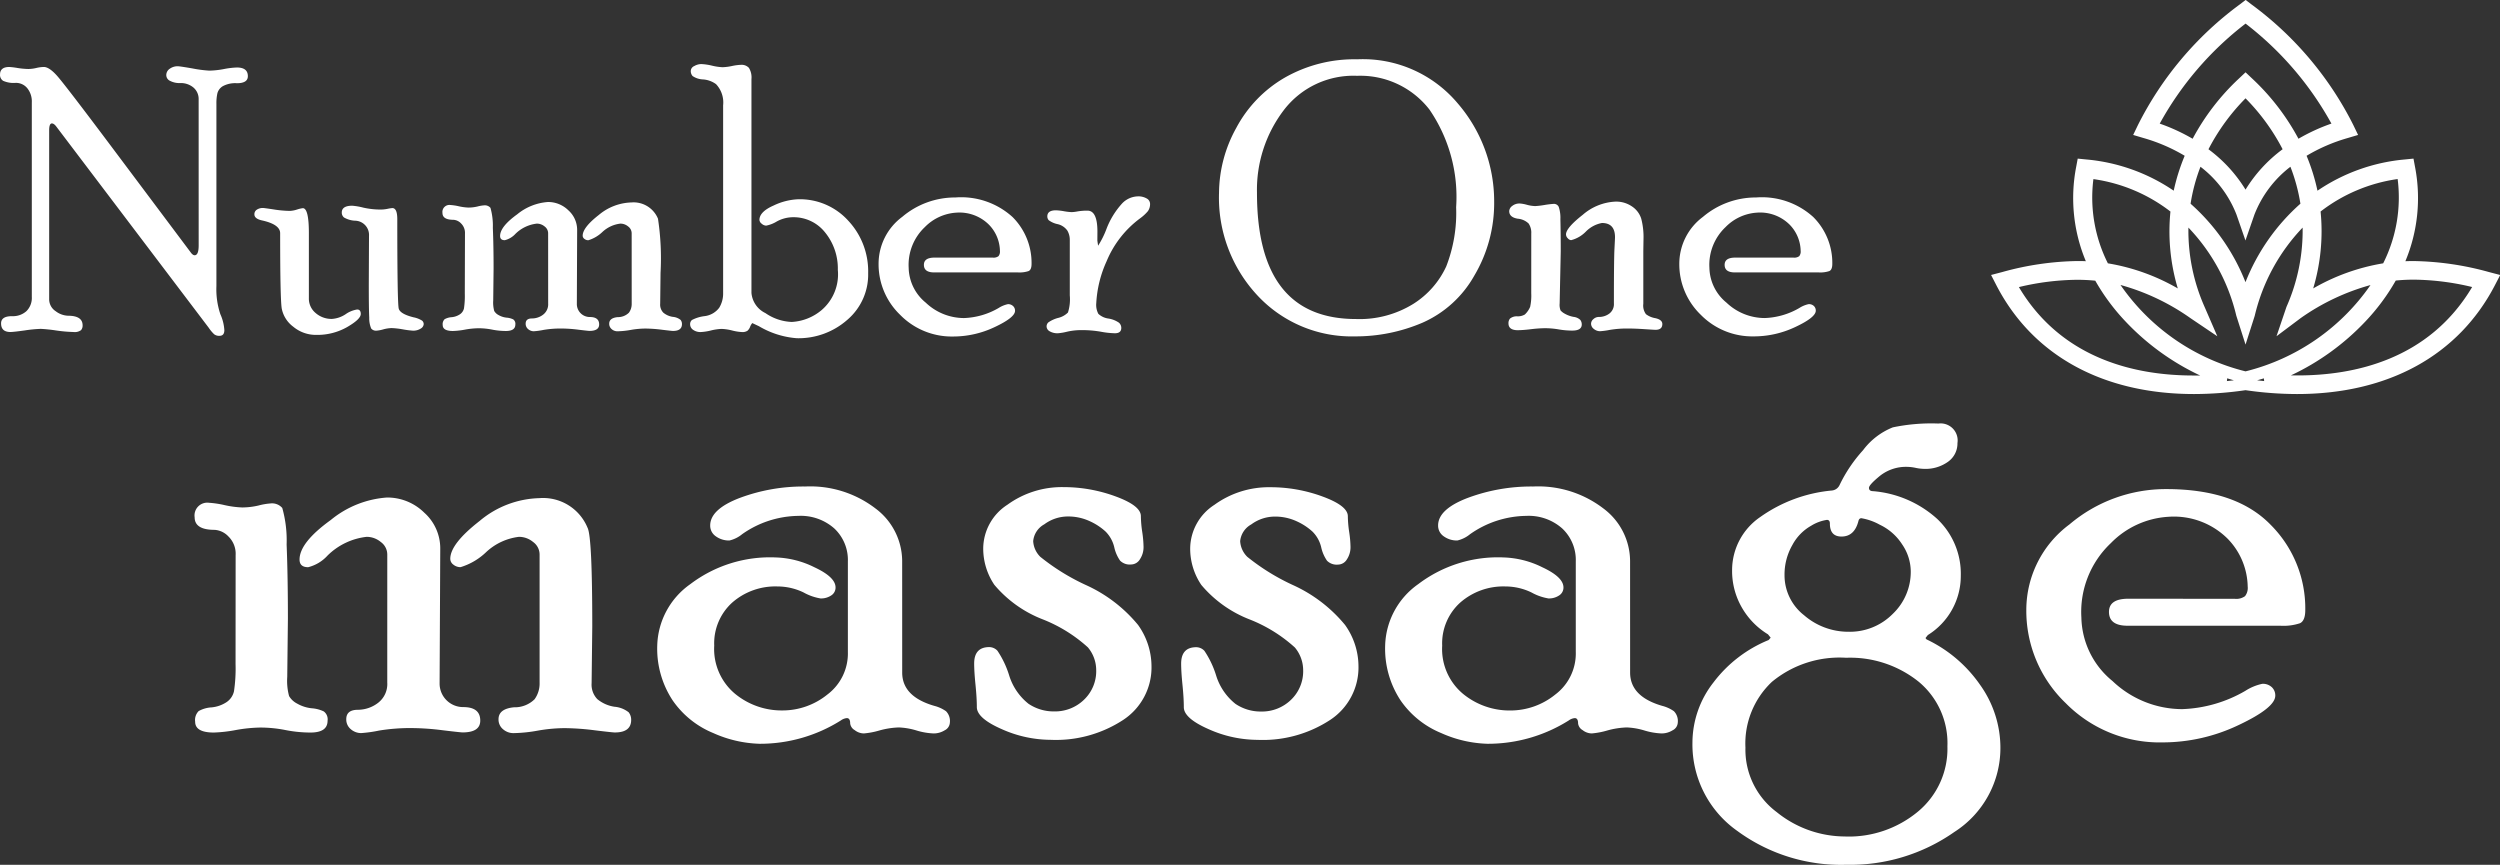 <svg xmlns="http://www.w3.org/2000/svg" width="159.305" height="55.107" viewBox="0 0 159.305 55.107">
  <rect x="0" y="0" width="159.305" height="55.107" fill="#333333" stroke="none"/>
  <g id="Group_264" data-name="Group 264" transform="translate(4618 273)">
    <path id="Path_63" data-name="Path 63" d="M85.732-4.625a.986.986,0,0,0-.413-.795,1.413,1.413,0,0,0-.9-.329,4.208,4.208,0,0,0-2.5,1.2,2.479,2.479,0,0,1-1.227.735q-.55,0-.55-.488,0-1.083,1.986-2.517A6.34,6.34,0,0,1,85.71-8.254a3.349,3.349,0,0,1,2.379.966A3.044,3.044,0,0,1,89.108-5l-.042,8.58A1.5,1.5,0,0,0,90.574,5.1q1.083,0,1.083.861,0,.753-1.128.753-.128,0-1.267-.138a16.327,16.327,0,0,0-1.906-.138,12.241,12.241,0,0,0-2.151.159,8.4,8.4,0,0,1-1.128.159,1,1,0,0,1-.671-.248.8.8,0,0,1-.287-.636q0-.6.743-.6a2.12,2.12,0,0,0,1.274-.435,1.51,1.51,0,0,0,.595-1.3Zm9.706,0a.986.986,0,0,0-.413-.795,1.413,1.413,0,0,0-.9-.329,3.7,3.7,0,0,0-2.084.966,4.051,4.051,0,0,1-1.64.966.713.713,0,0,1-.455-.159.466.466,0,0,1-.2-.372q0-.956,1.869-2.411a6.151,6.151,0,0,1,3.8-1.455,3.064,3.064,0,0,1,3.08,1.89q.3.573.3,6.286l-.042,3.61a1.335,1.335,0,0,0,.361,1.019,2.227,2.227,0,0,0,1.1.488,1.681,1.681,0,0,1,.9.353.766.766,0,0,1,.159.485q0,.8-1.043.8-.149,0-1.277-.138a16.181,16.181,0,0,0-1.916-.138,10.16,10.16,0,0,0-1.714.159,9.413,9.413,0,0,1-1.544.159,1,1,0,0,1-.671-.248.8.8,0,0,1-.287-.635q0-.668.988-.763A1.8,1.8,0,0,0,95.119,4.6a1.714,1.714,0,0,0,.319-1.06Zm-19.369.042a1.54,1.54,0,0,0-.457-1.187,1.331,1.331,0,0,0-.881-.424q-1.274,0-1.274-.8a.814.814,0,0,1,.917-.925,6.223,6.223,0,0,1,.991.149,6.151,6.151,0,0,0,1.119.149,4.616,4.616,0,0,0,1.055-.127,4,4,0,0,1,.735-.127.865.865,0,0,1,.767.287,7.612,7.612,0,0,1,.277,2.326Q79.4-3.221,79.4-.524l-.042,3.7a3.726,3.726,0,0,0,.117,1.221,1.243,1.243,0,0,0,.51.478,2.33,2.33,0,0,0,.924.3,2.152,2.152,0,0,1,.775.2.627.627,0,0,1,.244.593q0,.754-1.086.754a8.254,8.254,0,0,1-1.6-.159,8.253,8.253,0,0,0-1.6-.159,9.492,9.492,0,0,0-1.565.159,9.018,9.018,0,0,1-1.395.159q-1.192,0-1.192-.689a.805.805,0,0,1,.223-.678,1.888,1.888,0,0,1,.818-.236,2.087,2.087,0,0,0,.966-.339,1.13,1.13,0,0,0,.467-.689,9.846,9.846,0,0,0,.1-1.738ZM118.544,2.9q0,1.527,2.039,2.12a2.273,2.273,0,0,1,.754.344.894.894,0,0,1,.244.731.578.578,0,0,1-.329.484,1.325,1.325,0,0,1-.711.2,4.365,4.365,0,0,1-1.094-.191,4.4,4.4,0,0,0-1.115-.191,5.14,5.14,0,0,0-1.232.191,5.054,5.054,0,0,1-1,.191.973.973,0,0,1-.584-.212.57.57,0,0,1-.287-.425q0-.34-.212-.34a.774.774,0,0,0-.382.149,9.662,9.662,0,0,1-5.182,1.487,7.718,7.718,0,0,1-2.941-.68,5.826,5.826,0,0,1-2.6-2.092,5.994,5.994,0,0,1-.977-3.494,4.945,4.945,0,0,1,2.109-3.908,8.4,8.4,0,0,1,5.437-1.7,5.913,5.913,0,0,1,2.47.627q1.346.627,1.346,1.285a.591.591,0,0,1-.276.51,1.165,1.165,0,0,1-.68.191,3.348,3.348,0,0,1-1.083-.382,3.83,3.83,0,0,0-1.657-.382,4.167,4.167,0,0,0-2.888,1.027,3.5,3.5,0,0,0-1.147,2.743,3.717,3.717,0,0,0,1.317,3.061,4.678,4.678,0,0,0,3.037,1.07A4.542,4.542,0,0,0,113.776,4.3a3.274,3.274,0,0,0,1.306-2.718V-4.177a2.754,2.754,0,0,0-.858-2.1,3.219,3.219,0,0,0-2.3-.807,6.339,6.339,0,0,0-3.581,1.168,1.986,1.986,0,0,1-.805.4,1.423,1.423,0,0,1-.869-.265.82.82,0,0,1-.36-.69q0-1.041,1.9-1.763a11.6,11.6,0,0,1,4.152-.722,6.824,6.824,0,0,1,4.481,1.4,4.2,4.2,0,0,1,1.7,3.329Zm8.347-8.374a1.519,1.519,0,0,0,.455,1,13.794,13.794,0,0,0,2.912,1.8,9.236,9.236,0,0,1,3.314,2.537,4.55,4.55,0,0,1,.858,2.626,4,4,0,0,1-1.795,3.423A7.828,7.828,0,0,1,128,7.186a7.688,7.688,0,0,1-3.133-.69Q123.3,5.805,123.3,5.1q0-.577-.085-1.42t-.085-1.356q0-1.047.968-1.047a.723.723,0,0,1,.516.234,5.959,5.959,0,0,1,.743,1.561,3.7,3.7,0,0,0,1.234,1.816,2.866,2.866,0,0,0,1.635.488,2.652,2.652,0,0,0,1.9-.742,2.517,2.517,0,0,0,.78-1.908,2.262,2.262,0,0,0-.529-1.431,9.4,9.4,0,0,0-2.891-1.791,7.625,7.625,0,0,1-3.07-2.195,4.125,4.125,0,0,1-.709-2.323,3.341,3.341,0,0,1,1.54-2.779,5.908,5.908,0,0,1,3.579-1.124,9.567,9.567,0,0,1,3.313.591q1.614.591,1.614,1.257a7.271,7.271,0,0,0,.085,1,7.094,7.094,0,0,1,.085.956,1.387,1.387,0,0,1-.226.786.667.667,0,0,1-.57.34.864.864,0,0,1-.7-.246,2.408,2.408,0,0,1-.373-.866,2.085,2.085,0,0,0-.548-.984,3.81,3.81,0,0,0-1.011-.663,3.256,3.256,0,0,0-1.412-.3,2.535,2.535,0,0,0-1.485.5A1.365,1.365,0,0,0,126.891-5.475Zm13.189,0a1.519,1.519,0,0,0,.455,1,13.794,13.794,0,0,0,2.912,1.8,9.236,9.236,0,0,1,3.314,2.537,4.55,4.55,0,0,1,.858,2.626,4,4,0,0,1-1.795,3.423,7.828,7.828,0,0,1-4.641,1.276,7.688,7.688,0,0,1-3.133-.69q-1.561-.69-1.561-1.391,0-.577-.085-1.42t-.085-1.356q0-1.047.968-1.047a.723.723,0,0,1,.516.234,5.959,5.959,0,0,1,.743,1.561,3.7,3.7,0,0,0,1.234,1.816,2.866,2.866,0,0,0,1.634.488,2.652,2.652,0,0,0,1.9-.742,2.517,2.517,0,0,0,.78-1.908,2.262,2.262,0,0,0-.529-1.431,9.4,9.4,0,0,0-2.891-1.791,7.625,7.625,0,0,1-3.07-2.195,4.125,4.125,0,0,1-.709-2.323,3.341,3.341,0,0,1,1.54-2.779,5.908,5.908,0,0,1,3.579-1.124,9.567,9.567,0,0,1,3.313.591q1.614.591,1.614,1.257a7.269,7.269,0,0,0,.085,1,7.1,7.1,0,0,1,.085.956,1.387,1.387,0,0,1-.226.786.667.667,0,0,1-.57.34.864.864,0,0,1-.7-.246,2.408,2.408,0,0,1-.373-.866,2.085,2.085,0,0,0-.548-.984,3.81,3.81,0,0,0-1.011-.663,3.256,3.256,0,0,0-1.412-.3,2.535,2.535,0,0,0-1.485.5A1.365,1.365,0,0,0,140.08-5.475ZM164.928,2.9q0,1.527,2.039,2.12a2.273,2.273,0,0,1,.754.344.894.894,0,0,1,.244.731.578.578,0,0,1-.329.484,1.325,1.325,0,0,1-.711.2,4.365,4.365,0,0,1-1.094-.191,4.4,4.4,0,0,0-1.115-.191,5.14,5.14,0,0,0-1.232.191,5.054,5.054,0,0,1-1,.191.973.973,0,0,1-.584-.212.57.57,0,0,1-.287-.425q0-.34-.212-.34a.774.774,0,0,0-.382.149,9.662,9.662,0,0,1-5.182,1.487,7.718,7.718,0,0,1-2.941-.68,5.826,5.826,0,0,1-2.6-2.092,5.994,5.994,0,0,1-.977-3.494,4.945,4.945,0,0,1,2.109-3.908,8.4,8.4,0,0,1,5.437-1.7,5.913,5.913,0,0,1,2.47.627q1.346.627,1.346,1.285a.591.591,0,0,1-.276.51,1.165,1.165,0,0,1-.68.191,3.348,3.348,0,0,1-1.083-.382,3.83,3.83,0,0,0-1.657-.382A4.167,4.167,0,0,0,154.1-1.557a3.5,3.5,0,0,0-1.147,2.743,3.717,3.717,0,0,0,1.317,3.061,4.678,4.678,0,0,0,3.037,1.07A4.542,4.542,0,0,0,160.16,4.3a3.274,3.274,0,0,0,1.306-2.718V-4.177a2.754,2.754,0,0,0-.858-2.1,3.219,3.219,0,0,0-2.3-.807,6.339,6.339,0,0,0-3.581,1.168,1.985,1.985,0,0,1-.805.4,1.423,1.423,0,0,1-.869-.265.82.82,0,0,1-.36-.69q0-1.041,1.9-1.763a11.6,11.6,0,0,1,4.152-.722,6.824,6.824,0,0,1,4.481,1.4,4.2,4.2,0,0,1,1.7,3.329ZM183.751.7l.064.085a8.669,8.669,0,0,1,3.409,2.89,6.9,6.9,0,0,1,1.3,4.016,6.344,6.344,0,0,1-2.931,5.365,11.565,11.565,0,0,1-6.9,2.093,11.175,11.175,0,0,1-6.934-2.157A6.744,6.744,0,0,1,168.9,7.351a6.247,6.247,0,0,1,1.342-3.825,8.352,8.352,0,0,1,3.515-2.7l.128-.149-.171-.212a4.776,4.776,0,0,1-1.678-1.73,4.663,4.663,0,0,1-.609-2.345,4.1,4.1,0,0,1,1.8-3.406A9.356,9.356,0,0,1,177.782-8.7a.6.6,0,0,0,.488-.338,9.2,9.2,0,0,1,1.5-2.229,4.4,4.4,0,0,1,1.9-1.458,11.944,11.944,0,0,1,2.907-.243,1.085,1.085,0,0,1,1.21,1.244,1.426,1.426,0,0,1-.6,1.191,2.459,2.459,0,0,1-1.531.453,2.809,2.809,0,0,1-.532-.064,2.809,2.809,0,0,0-.532-.064,2.666,2.666,0,0,0-1.744.573q-.7.573-.7.765,0,.212.276.212A6.937,6.937,0,0,1,184.486-6.9,4.808,4.808,0,0,1,186-3.268,4.434,4.434,0,0,1,183.9.509ZM178.86.3a3.838,3.838,0,0,0,2.8-1.135,3.692,3.692,0,0,0,1.151-2.726,3.083,3.083,0,0,0-.549-1.708,3.432,3.432,0,0,0-1.426-1.252,3.658,3.658,0,0,0-1.172-.414q-.148,0-.19.191-.254.977-1.077.977-.739,0-.739-.828,0-.234-.19-.234a2.656,2.656,0,0,0-1,.371,3.063,3.063,0,0,0-1.2,1.23,3.768,3.768,0,0,0-.5,1.92,3.227,3.227,0,0,0,1.246,2.556A4.3,4.3,0,0,0,178.86.3Zm-.212,13.048a6.9,6.9,0,0,0,4.625-1.591A5.2,5.2,0,0,0,185.147,7.6a5.082,5.082,0,0,0-1.831-4.116,6.976,6.976,0,0,0-4.625-1.527,6.759,6.759,0,0,0-4.731,1.538,5.4,5.4,0,0,0-1.683,4.19,4.963,4.963,0,0,0,1.99,4.105A6.942,6.942,0,0,0,178.648,13.345ZM203.454-1.8a.949.949,0,0,0,.658-.169.854.854,0,0,0,.17-.611,4.477,4.477,0,0,0-1.264-3.034,4.857,4.857,0,0,0-3.812-1.411,5.588,5.588,0,0,0-3.642,1.675A6.029,6.029,0,0,0,193.684-.6a5.346,5.346,0,0,0,1.982,4.039,6.46,6.46,0,0,0,4.442,1.791,8.551,8.551,0,0,0,4.028-1.168,3.241,3.241,0,0,1,1.081-.446.832.832,0,0,1,.6.215.718.718,0,0,1,.223.539q0,.775-2.347,1.88a11.228,11.228,0,0,1-4.832,1.1,8.4,8.4,0,0,1-6.18-2.506,8.149,8.149,0,0,1-2.506-5.968,6.788,6.788,0,0,1,2.75-5.416,9.492,9.492,0,0,1,6.17-2.251q4.439,0,6.647,2.272a7.526,7.526,0,0,1,2.209,5.437q0,.68-.339.839a3.321,3.321,0,0,1-1.251.159h-9.732q-1.187,0-1.187-.882,0-.839,1.232-.839Z" transform="translate(-4679.054 -233.043)" fill="#fff"/>
    <g id="Group_217" data-name="Group 217" transform="translate(-4618 -273)">
      <path id="Path_64" data-name="Path 64" d="M12.7-9.665a.955.955,0,0,0-.332-.763,1.249,1.249,0,0,0-.844-.285,1.3,1.3,0,0,1-.641-.138.407.407,0,0,1-.245-.357.485.485,0,0,1,.227-.421.855.855,0,0,1,.494-.156q.139,0,.947.14a7.979,7.979,0,0,0,1.075.14,5.42,5.42,0,0,0,.924-.1,5.275,5.275,0,0,1,.831-.1q.7,0,.7.553,0,.449-.7.449a1.664,1.664,0,0,0-.891.186.756.756,0,0,0-.349.449,2.9,2.9,0,0,0-.064.67V2.224a4.993,4.993,0,0,0,.253,1.795,2.9,2.9,0,0,1,.253,1.014q0,.361-.313.361a.518.518,0,0,1-.336-.1,2.5,2.5,0,0,1-.348-.417L3.63-7.941q-.152-.2-.28-.2-.175,0-.175.441V3.045a.905.905,0,0,0,.413.778,1.383,1.383,0,0,0,.786.29q.932,0,.932.613a.444.444,0,0,1-.1.306.684.684,0,0,1-.488.118,9.276,9.276,0,0,1-1.116-.1,9.653,9.653,0,0,0-.964-.1,8.684,8.684,0,0,0-1.023.1q-.721.1-.906.1Q.111,5.15.111,4.6q0-.459.7-.459a1.289,1.289,0,0,0,.914-.319,1.183,1.183,0,0,0,.344-.911V-9.482a1.337,1.337,0,0,0-.291-.906.929.929,0,0,0-.734-.337,1.654,1.654,0,0,1-.8-.13.441.441,0,0,1-.2-.4q0-.483.592-.483a4.955,4.955,0,0,1,.523.064,4.753,4.753,0,0,0,.7.064,2.293,2.293,0,0,0,.494-.064,2.257,2.257,0,0,1,.482-.064q.337,0,.83.547t3.39,4.41L12.2.084q.128.175.245.175.257,0,.257-.629ZM23.556-.978a.908.908,0,0,0-.908-.965,1.551,1.551,0,0,1-.687-.206.4.4,0,0,1-.14-.312q0-.436.666-.436a4.026,4.026,0,0,1,.707.122,5.074,5.074,0,0,0,1.139.122,2.267,2.267,0,0,0,.409-.047,2.411,2.411,0,0,1,.3-.047q.316,0,.316.709,0,5.36.093,5.7t.943.552a1.6,1.6,0,0,1,.547.213.292.292,0,0,1,.1.224.357.357,0,0,1-.193.283.872.872,0,0,1-.5.13,5.6,5.6,0,0,1-.631-.082,5.155,5.155,0,0,0-.713-.082,2.208,2.208,0,0,0-.538.082,2.146,2.146,0,0,1-.421.082.392.392,0,0,1-.351-.139,1.679,1.679,0,0,1-.123-.686q-.029-.546-.029-2.1ZM19.724,3a1.19,1.19,0,0,0,.434.943,1.536,1.536,0,0,0,1.035.373,1.789,1.789,0,0,0,.873-.3,1.738,1.738,0,0,1,.734-.3q.231,0,.231.285,0,.332-.866.833a3.838,3.838,0,0,1-1.958.5,2.255,2.255,0,0,1-1.481-.523,1.892,1.892,0,0,1-.732-1.163q-.1-.64-.1-4.791,0-.558-1.141-.814-.5-.106-.5-.39a.337.337,0,0,1,.158-.3.685.685,0,0,1,.391-.106q.07,0,.684.093a7.085,7.085,0,0,0,1.034.093,1.766,1.766,0,0,0,.45-.087,1.99,1.99,0,0,1,.368-.087q.386,0,.386,1.584ZM34.97-1.141a.541.541,0,0,0-.226-.436.775.775,0,0,0-.493-.18,2.307,2.307,0,0,0-1.369.657,1.359,1.359,0,0,1-.673.4q-.3,0-.3-.268,0-.594,1.089-1.38a3.477,3.477,0,0,1,1.962-.786,1.836,1.836,0,0,1,1.3.53,1.67,1.67,0,0,1,.559,1.252L36.8,3.356a.825.825,0,0,0,.827.839q.594,0,.594.472,0,.413-.619.413-.07,0-.695-.076a8.954,8.954,0,0,0-1.045-.076,6.713,6.713,0,0,0-1.179.087,4.606,4.606,0,0,1-.619.087.546.546,0,0,1-.368-.136.439.439,0,0,1-.158-.349q0-.331.408-.331a1.162,1.162,0,0,0,.7-.238.828.828,0,0,0,.326-.715Zm5.323,0a.541.541,0,0,0-.226-.436.775.775,0,0,0-.493-.18,2.028,2.028,0,0,0-1.143.53,2.222,2.222,0,0,1-.9.53.391.391,0,0,1-.25-.087.255.255,0,0,1-.11-.2q0-.524,1.025-1.322a3.373,3.373,0,0,1,2.085-.8,1.68,1.68,0,0,1,1.689,1.037,16.841,16.841,0,0,1,.163,3.447l-.023,1.98a.732.732,0,0,0,.2.559,1.221,1.221,0,0,0,.606.268.922.922,0,0,1,.495.194.42.42,0,0,1,.087.266q0,.437-.572.437-.082,0-.7-.076a8.873,8.873,0,0,0-1.051-.076,5.572,5.572,0,0,0-.94.087,5.162,5.162,0,0,1-.847.087.546.546,0,0,1-.368-.136.439.439,0,0,1-.158-.348q0-.366.542-.418a.99.99,0,0,0,.716-.285.94.94,0,0,0,.175-.581Zm-10.622.023a.844.844,0,0,0-.25-.651A.73.73,0,0,0,28.937-2q-.7,0-.7-.436a.446.446,0,0,1,.5-.507,3.413,3.413,0,0,1,.544.082,3.373,3.373,0,0,0,.614.082,2.531,2.531,0,0,0,.579-.07,2.195,2.195,0,0,1,.4-.07.474.474,0,0,1,.421.157,4.175,4.175,0,0,1,.152,1.275q.047,1.118.047,2.6l-.023,2.027a2.043,2.043,0,0,0,.064.67.682.682,0,0,0,.28.262,1.278,1.278,0,0,0,.507.163,1.18,1.18,0,0,1,.425.112.344.344,0,0,1,.134.325q0,.413-.6.413a4.527,4.527,0,0,1-.876-.087,4.526,4.526,0,0,0-.876-.087,5.205,5.205,0,0,0-.858.087,4.945,4.945,0,0,1-.765.087q-.654,0-.654-.378a.442.442,0,0,1,.122-.372,1.035,1.035,0,0,1,.448-.129,1.144,1.144,0,0,0,.53-.186.62.62,0,0,0,.256-.378,5.4,5.4,0,0,0,.052-.953Zm18.309,5.7a.754.754,0,0,0-.14.239.629.629,0,0,1-.169.25.575.575,0,0,1-.355.082,3.1,3.1,0,0,1-.623-.1,3.147,3.147,0,0,0-.67-.1,3.3,3.3,0,0,0-.681.1,3.273,3.273,0,0,1-.658.1.8.8,0,0,1-.466-.136.428.428,0,0,1-.2-.372.339.339,0,0,1,.116-.26,2.346,2.346,0,0,1,.8-.246,1.363,1.363,0,0,0,.938-.535,1.73,1.73,0,0,0,.249-.942V-9.295a1.7,1.7,0,0,0-.452-1.349,1.6,1.6,0,0,0-.816-.3,1.265,1.265,0,0,1-.678-.217.483.483,0,0,1-.116-.325.361.361,0,0,1,.227-.313.912.912,0,0,1,.437-.124,3.534,3.534,0,0,1,.687.1,3.523,3.523,0,0,0,.676.1,3.31,3.31,0,0,0,.594-.076,3.28,3.28,0,0,1,.571-.076.635.635,0,0,1,.512.192,1.148,1.148,0,0,1,.163.717V2.657a1.574,1.574,0,0,0,.889,1.287,3.16,3.16,0,0,0,1.679.565,3.222,3.222,0,0,0,1.918-.769A3,3,0,0,0,53.43,1.19a3.633,3.633,0,0,0-.8-2.37,2.558,2.558,0,0,0-2.08-.984,2.179,2.179,0,0,0-1.005.268,2.063,2.063,0,0,1-.68.268.447.447,0,0,1-.285-.122.332.332,0,0,1-.145-.239q0-.524.9-.92a4,4,0,0,1,1.581-.4,4.163,4.163,0,0,1,3.18,1.368A4.719,4.719,0,0,1,55.363,1.4a3.788,3.788,0,0,1-1.331,2.976,4.7,4.7,0,0,1-3.215,1.17A5.551,5.551,0,0,1,48.4,4.779ZM63.306.41a.52.52,0,0,0,.361-.092.469.469,0,0,0,.093-.335,2.455,2.455,0,0,0-.693-1.664,2.664,2.664,0,0,0-2.091-.774,3.065,3.065,0,0,0-2,.919,3.306,3.306,0,0,0-1.031,2.6,2.932,2.932,0,0,0,1.087,2.215,3.543,3.543,0,0,0,2.436.982,4.689,4.689,0,0,0,2.209-.641,1.777,1.777,0,0,1,.593-.245A.456.456,0,0,1,64.6,3.5a.394.394,0,0,1,.122.3q0,.425-1.287,1.031a6.158,6.158,0,0,1-2.65.606A4.605,4.605,0,0,1,57.4,4.055,4.469,4.469,0,0,1,56.027.782a3.722,3.722,0,0,1,1.508-2.97,5.205,5.205,0,0,1,3.383-1.235,4.868,4.868,0,0,1,3.645,1.246A4.127,4.127,0,0,1,65.775.806q0,.373-.186.46a1.821,1.821,0,0,1-.686.087H59.566q-.651,0-.651-.484,0-.46.676-.46ZM69.968-.674l.047.326a5.644,5.644,0,0,0,.547-1.106,5.124,5.124,0,0,1,.969-1.572,1.429,1.429,0,0,1,.995-.466,1.064,1.064,0,0,1,.6.141.393.393,0,0,1,.2.317.778.778,0,0,1-.14.487,2.8,2.8,0,0,1-.491.452A6.481,6.481,0,0,0,70.558.639a7.389,7.389,0,0,0-.66,2.676,1.208,1.208,0,0,0,.134.678,1.167,1.167,0,0,0,.646.3,1.612,1.612,0,0,1,.664.263.44.44,0,0,1,.151.331q0,.343-.409.343a5.41,5.41,0,0,1-.9-.1,6.97,6.97,0,0,0-1.243-.1,4,4,0,0,0-.9.1,3.564,3.564,0,0,1-.584.1.981.981,0,0,1-.525-.124.363.363,0,0,1-.2-.313.353.353,0,0,1,.111-.254,1.948,1.948,0,0,1,.623-.286,1.3,1.3,0,0,0,.629-.347,2.773,2.773,0,0,0,.116-1.089V-.715a1.163,1.163,0,0,0-.157-.6,1.048,1.048,0,0,0-.629-.411,1.412,1.412,0,0,1-.559-.251.364.364,0,0,1-.087-.237q0-.391.549-.391a3.632,3.632,0,0,1,.508.058,3.646,3.646,0,0,0,.5.058,2.477,2.477,0,0,0,.38-.047,3.637,3.637,0,0,1,.625-.047q.631,0,.631,1.339Zm16.55-11.553a7.89,7.89,0,0,1,6.406,2.8,9.554,9.554,0,0,1,2.329,6.278,9.055,9.055,0,0,1-1.264,4.705,7.046,7.046,0,0,1-3.3,3,10.812,10.812,0,0,1-4.315.873,8.2,8.2,0,0,1-6.184-2.586,9.127,9.127,0,0,1-2.469-6.569,8.63,8.63,0,0,1,1.095-4.123,8.086,8.086,0,0,1,3.092-3.209A8.941,8.941,0,0,1,86.518-12.227Zm-.07,16.55a6.5,6.5,0,0,0,3.658-.968A5.567,5.567,0,0,0,92.2.969,9.419,9.419,0,0,0,92.83-2.8a9.843,9.843,0,0,0-1.7-6.223,5.568,5.568,0,0,0-4.609-2.152,5.575,5.575,0,0,0-4.69,2.21,8.376,8.376,0,0,0-1.692,5.243Q80.135,4.323,86.448,4.323Zm18.309-.967a.918.918,0,0,0,.169.658,1.35,1.35,0,0,0,.606.256q.437.1.437.372,0,.368-.432.368-.082,0-.7-.041T103.8,4.928a6.713,6.713,0,0,0-1.179.087A4.608,4.608,0,0,1,102,5.1a.622.622,0,0,1-.391-.142.422.422,0,0,1-.181-.342.389.389,0,0,1,.151-.289.508.508,0,0,1,.349-.136,1.089,1.089,0,0,0,.664-.215.75.75,0,0,0,.291-.645q0-2.8.035-3.47t.035-.75q0-.907-.833-.907a1.934,1.934,0,0,0-1.023.547,2,2,0,0,1-.942.547.317.317,0,0,1-.208-.118.354.354,0,0,1-.116-.248q0-.414,1.069-1.252a3.411,3.411,0,0,1,2.091-.839,1.779,1.779,0,0,1,1.046.309,1.466,1.466,0,0,1,.587.775,4.635,4.635,0,0,1,.145,1.316l-.012.745ZM97.617-1.118a1.033,1.033,0,0,0-.169-.645,1.137,1.137,0,0,0-.7-.308q-.536-.093-.536-.483a.44.44,0,0,1,.187-.325.731.731,0,0,1,.491-.159,2.174,2.174,0,0,1,.45.082,2.25,2.25,0,0,0,.532.082,5.371,5.371,0,0,0,.59-.07,5.514,5.514,0,0,1,.579-.07.333.333,0,0,1,.327.192,2.174,2.174,0,0,1,.105.775q.023.967.023,2.061l-.07,3.319a.975.975,0,0,0,.058.443.972.972,0,0,0,.274.21,1.8,1.8,0,0,0,.553.2.732.732,0,0,1,.431.194.469.469,0,0,1,.093.29q0,.39-.607.39a5.134,5.134,0,0,1-.864-.076,5.2,5.2,0,0,0-.876-.076,8.213,8.213,0,0,0-.9.064,7.932,7.932,0,0,1-.823.064q-.6,0-.6-.437a.445.445,0,0,1,.1-.307.685.685,0,0,1,.454-.142.867.867,0,0,0,.489-.116,1.417,1.417,0,0,0,.338-.488,3.324,3.324,0,0,0,.07-.86ZM114.33.41a.52.52,0,0,0,.361-.092.468.468,0,0,0,.093-.335,2.455,2.455,0,0,0-.693-1.664A2.664,2.664,0,0,0,112-2.456a3.065,3.065,0,0,0-2,.919,3.306,3.306,0,0,0-1.031,2.6,2.932,2.932,0,0,0,1.087,2.215,3.543,3.543,0,0,0,2.436.982,4.689,4.689,0,0,0,2.209-.641,1.777,1.777,0,0,1,.593-.245.456.456,0,0,1,.331.118.394.394,0,0,1,.122.3q0,.425-1.287,1.031a6.157,6.157,0,0,1-2.65.606,4.605,4.605,0,0,1-3.389-1.374A4.469,4.469,0,0,1,107.051.782a3.722,3.722,0,0,1,1.508-2.97,5.205,5.205,0,0,1,3.383-1.235,4.868,4.868,0,0,1,3.645,1.246A4.127,4.127,0,0,1,116.8.806q0,.373-.186.46a1.821,1.821,0,0,1-.686.087H110.59q-.651,0-.651-.484,0-.46.675-.46Z" transform="translate(-0.042 16.006)" fill="#fff"/>
      <path id="Path_62_-_Outline" data-name="Path 62 - Outline" d="M393.527,215.049h0a22.925,22.925,0,0,1-3.279-.246,22.925,22.925,0,0,1-3.28.246c-5.816,0-10.291-2.463-12.6-6.936l-.335-.651.717-.188a18.84,18.84,0,0,1,4.783-.7c.18,0,.361,0,.539.011a10.439,10.439,0,0,1-.618-6l.1-.538.554.055a11.753,11.753,0,0,1,5.563,1.989,12.657,12.657,0,0,1,.7-2.224,11,11,0,0,0-2.61-1.128l-.673-.2.3-.624a21.513,21.513,0,0,1,6.495-7.694l.372-.285.371.285a21.5,21.5,0,0,1,6.494,7.694l.3.624-.673.2a10.992,10.992,0,0,0-2.609,1.128,12.628,12.628,0,0,1,.694,2.225,11.75,11.75,0,0,1,5.564-1.99l.554-.055.1.538a10.44,10.44,0,0,1-.617,6c.174-.007.35-.01.525-.01a18.909,18.909,0,0,1,4.8.7l.718.188-.337.652C403.818,212.585,399.344,215.049,393.527,215.049Zm-4.448-1-.018.173q.222-.022.445-.048C389.366,214.134,389.223,214.093,389.079,214.047Zm1.911.125q.224.026.445.048l-.018-.173Q391.2,214.116,390.99,214.172Zm2.147-.311q.22,0,.437,0c3.575,0,8.356-.99,11.114-5.633a16.46,16.46,0,0,0-3.708-.47c-.392,0-.781.019-1.159.057a13.388,13.388,0,0,1-1.942,2.615A15.718,15.718,0,0,1,393.138,213.861Zm-17.33-5.628c2.758,4.643,7.539,5.633,11.114,5.633q.217,0,.436,0a15.715,15.715,0,0,1-4.741-3.427,13.39,13.39,0,0,1-1.943-2.615c-.378-.038-.767-.057-1.159-.057A16.465,16.465,0,0,0,375.808,208.233Zm6.477-.131a13.681,13.681,0,0,0,7.964,5.5,13.682,13.682,0,0,0,7.963-5.5,14.286,14.286,0,0,0-4.451,2.108l-1.538,1.153.634-1.869a11.993,11.993,0,0,0,1.03-5.053,12.183,12.183,0,0,0-3.05,5.612l-.008.028-.58,1.814-.589-1.842a12.181,12.181,0,0,0-3.051-5.613,12,12,0,0,0,1.03,5.053l.812,1.872-1.707-1.151A14.3,14.3,0,0,0,382.285,208.1Zm12.747-4.684a12.691,12.691,0,0,1-.472,4.9,13.185,13.185,0,0,1,4.46-1.6,9.322,9.322,0,0,0,.922-5.371A10.41,10.41,0,0,0,395.031,203.418Zm-13.555,3.3a13.179,13.179,0,0,1,4.456,1.6,12.69,12.69,0,0,1-.469-4.9,10.411,10.411,0,0,0-4.909-2.067A9.321,9.321,0,0,0,381.477,206.721Zm5.269-3.8a13.092,13.092,0,0,1,3.5,5,13.1,13.1,0,0,1,3.5-5,11.405,11.405,0,0,0-.637-2.354,7.072,7.072,0,0,0-2.294,3.05l-.571,1.648-.571-1.648a7.07,7.07,0,0,0-2.295-3.05A11.416,11.416,0,0,0,386.746,202.924Zm1.139-3.47a9.151,9.151,0,0,1,2.364,2.573,9.145,9.145,0,0,1,2.363-2.573,13.3,13.3,0,0,0-2.363-3.245A13.306,13.306,0,0,0,387.884,199.454Zm-3.107-1.634a11.994,11.994,0,0,1,2.1.966,14.731,14.731,0,0,1,2.954-3.841l.418-.394.417.394a14.741,14.741,0,0,1,2.955,3.84,11.982,11.982,0,0,1,2.1-.966,20.487,20.487,0,0,0-5.47-6.371A20.481,20.481,0,0,0,384.778,197.82Z" transform="translate(-247.158 -189.94)" fill="#fff"/>
    </g>
  </g>
</svg>

